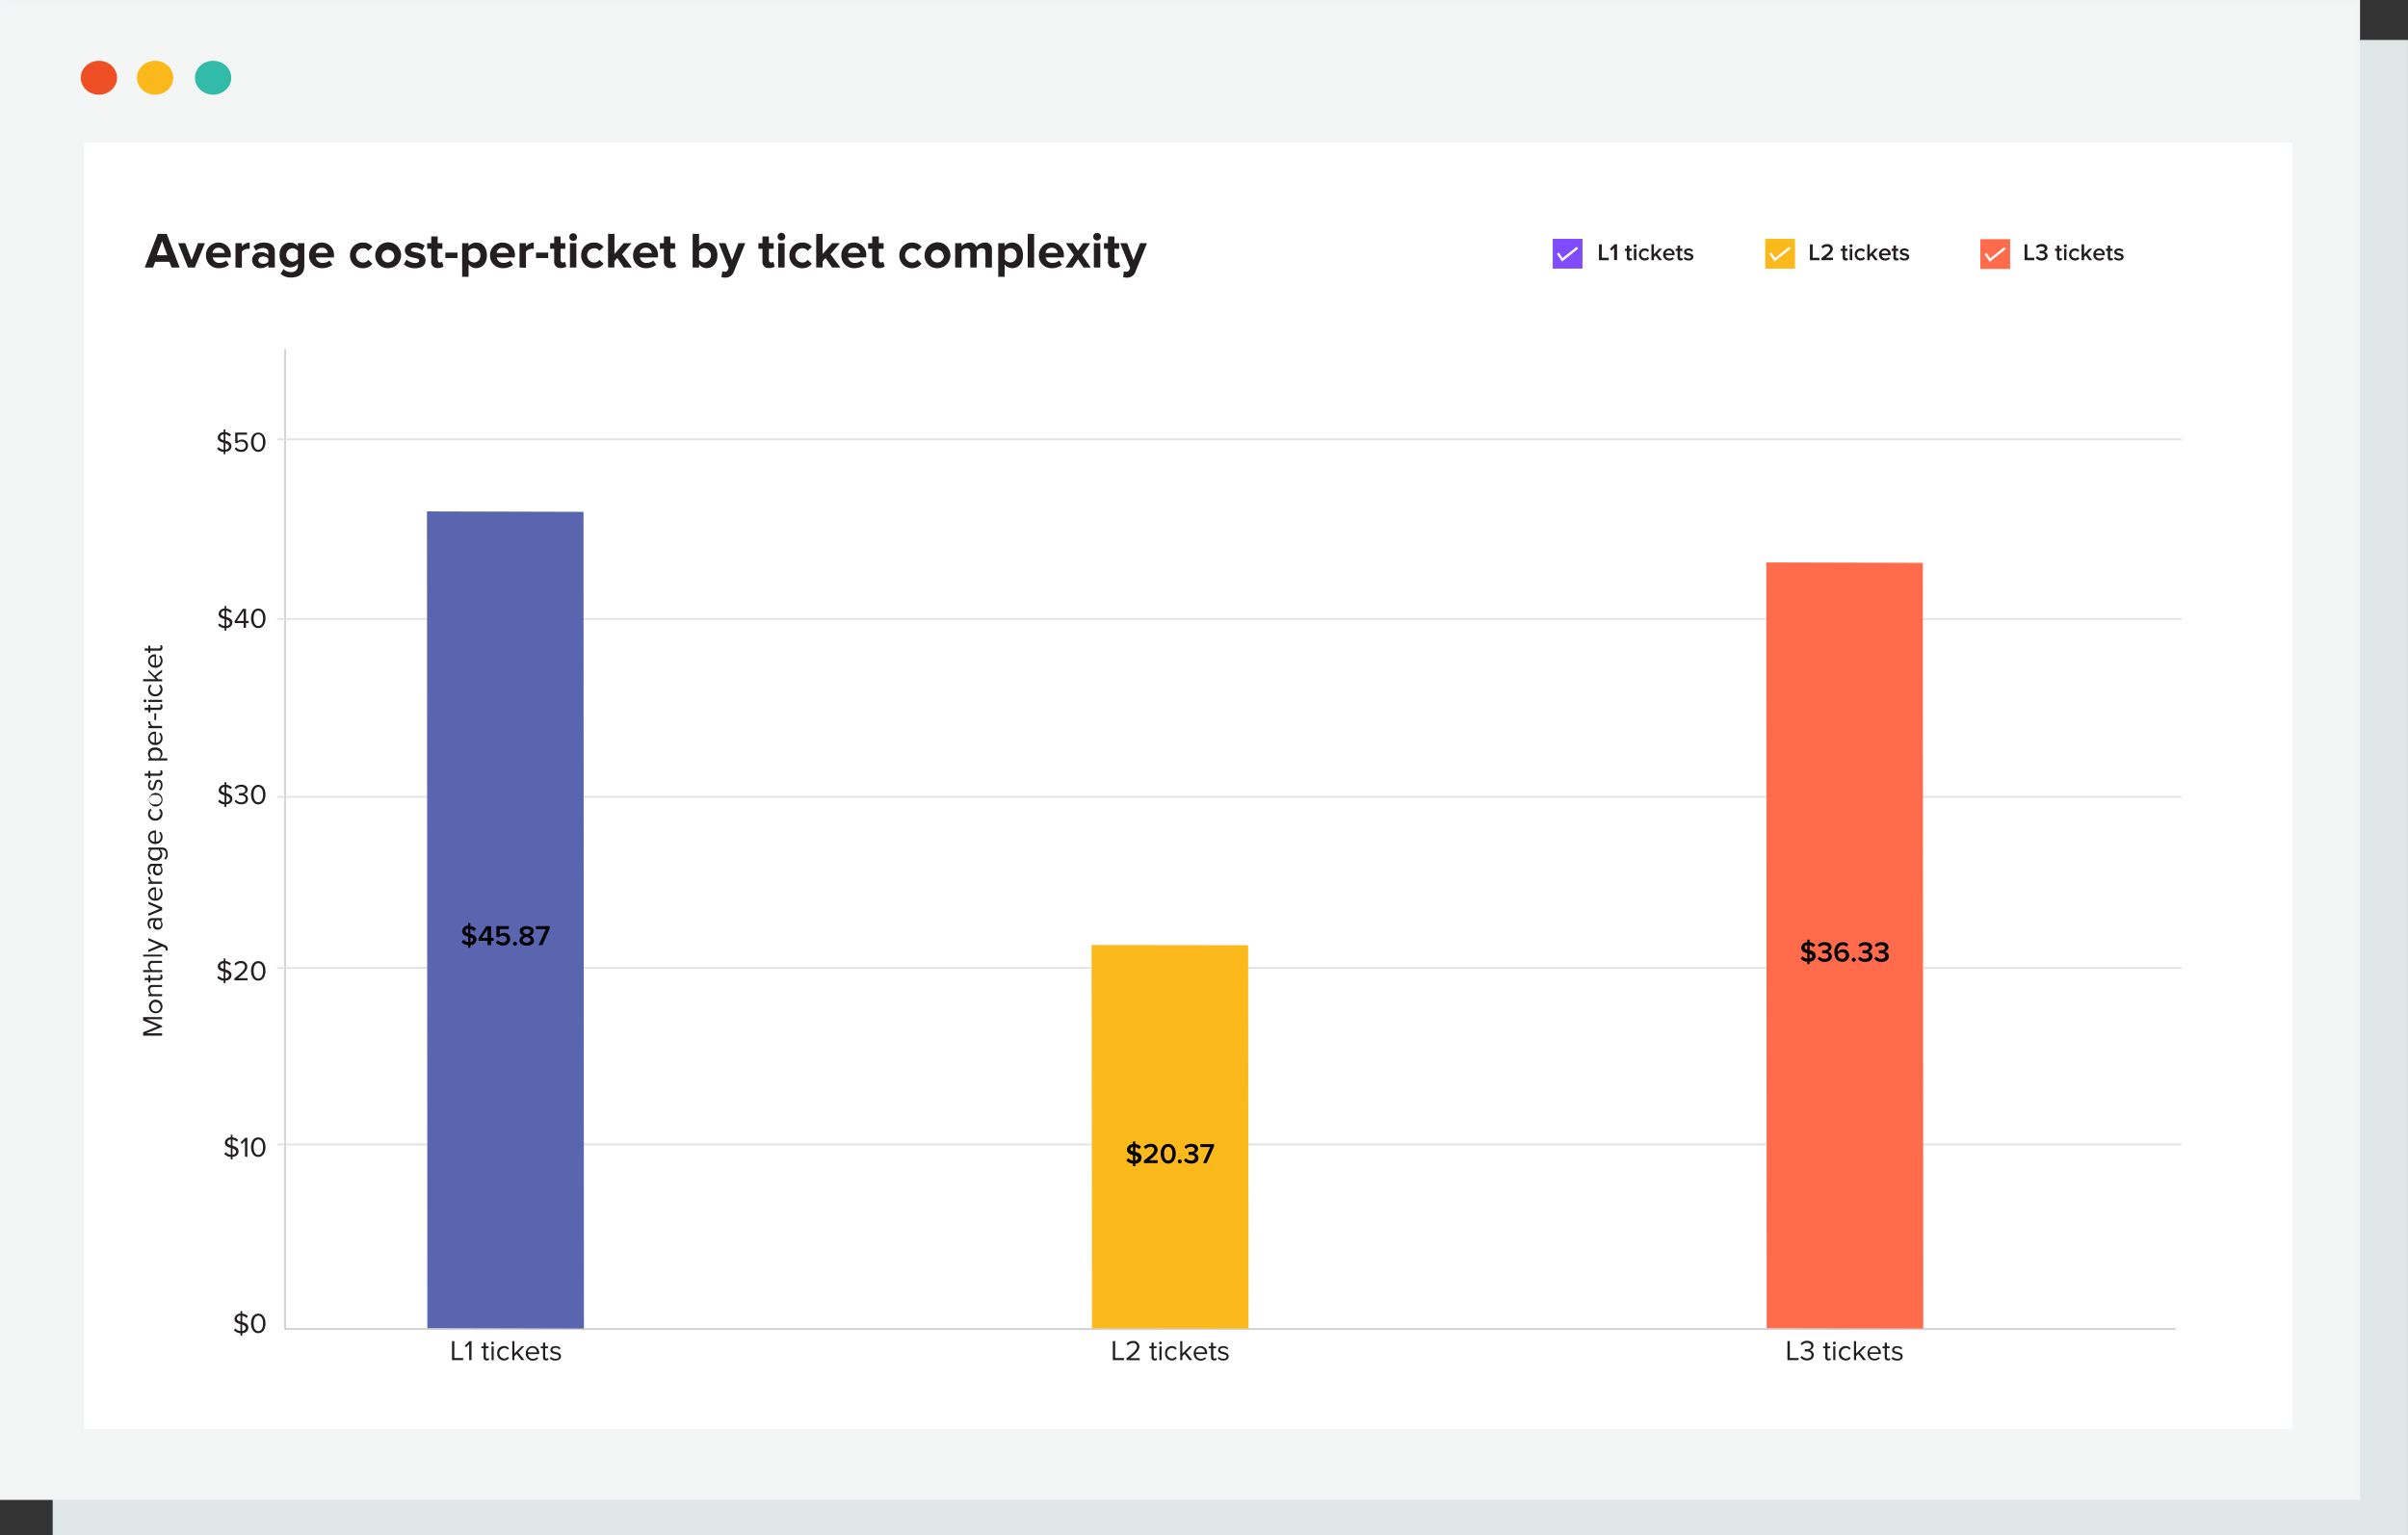 <svg xmlns="http://www.w3.org/2000/svg" viewBox="0 0 506.9 323.22"><rect x="0" y="0" width="506.9" height="323.22" fill="#333333" stroke="none"/><defs><style>.cls-1{fill:#231f20;}.cls-2{fill:#dfe8e7;}.cls-3{fill:#f4f6f6;stroke:#f3f4f5;}.cls-14,.cls-3,.cls-8,.cls-9{stroke-miterlimit:10;}.cls-4{fill:#ef4f24;}.cls-5{fill:#fab81b;}.cls-6{fill:#32bba9;}.cls-7{fill:#fff;}.cls-14,.cls-8,.cls-9{fill:none;}.cls-8{stroke:#b9b9ba;stroke-width:0.25px;}.cls-9{stroke:#e3e2e2;stroke-width:0.38px;}.cls-10{fill:#5965ae;}.cls-11{fill:#fcb91c;}.cls-12{fill:#ff6b4b;}.cls-13{fill:#814bff;}.cls-14{stroke:#fff;stroke-width:0.5px;}</style></defs><g id="Layer_2" data-name="Layer 2"><g id="chart-11"><path class="cls-1" d="M325,62.53l.41-.56a1.74,1.74,0,0,0,1.29.57c.59,0,.82-.29.82-.56,0-.86-2.38-.33-2.38-1.83,0-.68.59-1.2,1.49-1.2a2.13,2.13,0,0,1,1.52.57l-.4.54a1.66,1.66,0,0,0-1.19-.48c-.42,0-.69.21-.69.51,0,.77,2.38.3,2.38,1.82,0,.68-.48,1.27-1.58,1.27A2.25,2.25,0,0,1,325,62.53Z"/><path class="cls-1" d="M328.74,61.62a1.49,1.49,0,0,1,1.5-1.55,1.45,1.45,0,0,1,1.45,1.61v.16h-2.28a.89.89,0,0,0,.94.81,1.29,1.29,0,0,0,.85-.33l.29.42a1.72,1.72,0,0,1-1.2.44A1.48,1.48,0,0,1,328.74,61.62Zm1.49-1a.8.8,0,0,0-.82.78h1.66A.79.79,0,0,0,330.23,60.6Z"/><path class="cls-1" d="M332.34,63.11V59H333v4.1Z"/><path class="cls-1" d="M334,63.11V60.7h-.5v-.56h.5V60a.91.91,0,0,1,.93-1,1,1,0,0,1,.71.26l-.25.4a.49.49,0,0,0-.34-.13c-.26,0-.41.17-.41.5v.16h.6v.56h-.6v2.41Z"/><path class="cls-1" d="M337.05,62.71l.29-.46a1.5,1.5,0,0,0,1,.41c.39,0,.59-.16.59-.39,0-.58-1.79-.16-1.79-1.31,0-.48.42-.89,1.16-.89a1.69,1.69,0,0,1,1.15.41l-.27.45a1.23,1.23,0,0,0-.88-.35c-.33,0-.54.16-.54.37,0,.52,1.79.12,1.79,1.3,0,.53-.44.93-1.23.93A1.79,1.79,0,0,1,337.05,62.71Z"/><path class="cls-1" d="M340,61.62a1.49,1.49,0,0,1,1.5-1.55A1.46,1.46,0,0,1,343,61.68v.16h-2.29a.89.89,0,0,0,.94.81,1.28,1.28,0,0,0,.85-.33l.29.42a1.71,1.71,0,0,1-1.2.44A1.48,1.48,0,0,1,340,61.62Zm1.5-1a.8.8,0,0,0-.83.78h1.67A.8.8,0,0,0,341.52,60.6Z"/><path class="cls-1" d="M343.62,63.11v-3h.64v.43a1.29,1.29,0,0,1,1-.5v.64a.53.53,0,0,0-.19,0,1,1,0,0,0-.77.4v2Z"/><path class="cls-1" d="M346.53,63.11l-1.21-3H346l.87,2.22.86-2.22h.69l-1.21,3Z"/><path class="cls-1" d="M348.76,59.38a.4.4,0,1,1,.4.4A.4.4,0,0,1,348.76,59.38Zm.08,3.73v-3h.64v3Z"/><path class="cls-1" d="M350.14,61.62a1.49,1.49,0,0,1,1.53-1.55,1.3,1.3,0,0,1,1.13.53l-.42.38a.8.8,0,0,0-.68-.34,1,1,0,0,0,0,2,.8.8,0,0,0,.68-.36l.42.4a1.32,1.32,0,0,1-1.13.53A1.49,1.49,0,0,1,350.14,61.62Z"/><path class="cls-1" d="M353.2,61.62a1.49,1.49,0,0,1,1.5-1.55,1.45,1.45,0,0,1,1.45,1.61v.16h-2.28a.89.89,0,0,0,.94.81,1.29,1.29,0,0,0,.85-.33l.29.42a1.71,1.71,0,0,1-1.2.44A1.48,1.48,0,0,1,353.2,61.62Zm1.49-1a.8.8,0,0,0-.82.78h1.66A.79.79,0,0,0,354.69,60.6Z"/><path class="cls-1" d="M358.2,61.62a1.49,1.49,0,0,1,1.53-1.55,1.3,1.3,0,0,1,1.13.53l-.42.38a.79.79,0,0,0-.68-.34,1,1,0,0,0,0,2,.79.79,0,0,0,.68-.36l.42.4a1.32,1.32,0,0,1-1.13.53A1.49,1.49,0,0,1,358.2,61.62Z"/><path class="cls-1" d="M361.26,61.62a1.52,1.52,0,1,1,1.52,1.56A1.48,1.48,0,0,1,361.26,61.62Zm2.37,0a.86.86,0,1,0-1.7,0,.86.86,0,1,0,1.7,0Z"/><path class="cls-1" d="M368.6,63.11V61.17c0-.32-.14-.53-.49-.53a.9.9,0,0,0-.69.39v2.08h-.64V61.17c0-.32-.14-.53-.49-.53a.9.9,0,0,0-.68.39v2.08H365v-3h.65v.4a1.3,1.3,0,0,1,1-.47.78.78,0,0,1,.81.54,1.21,1.21,0,0,1,1-.54.78.78,0,0,1,.85.89v2.15Z"/><path class="cls-1" d="M370.73,62.69v1.54h-.65V60.14h.65v.41a1.16,1.16,0,0,1,.95-.48c.77,0,1.31.58,1.31,1.55s-.54,1.56-1.31,1.56A1.17,1.17,0,0,1,370.73,62.69Zm1.6-1.07a.87.87,0,0,0-.84-1,1,1,0,0,0-.76.39V62.2a1,1,0,0,0,.76.41A.88.88,0,0,0,372.33,61.62Z"/><path class="cls-1" d="M373.64,63.11V59h.64v4.1Z"/><path class="cls-1" d="M374.94,61.62a1.5,1.5,0,0,1,1.51-1.55,1.45,1.45,0,0,1,1.45,1.61v.16h-2.28a.89.89,0,0,0,.94.81,1.25,1.25,0,0,0,.84-.33l.3.42a1.73,1.73,0,0,1-1.21.44A1.49,1.49,0,0,1,374.94,61.62Zm1.5-1a.81.81,0,0,0-.83.78h1.67A.8.8,0,0,0,376.44,60.6Z"/><path class="cls-1" d="M378.68,62.41V60.7h-.49v-.56h.49v-.81h.64v.81h.6v.56h-.6v1.55c0,.2.1.36.28.36a.43.43,0,0,0,.29-.11L380,63a.91.91,0,0,1-.6.19A.68.68,0,0,1,378.68,62.41Z"/><path class="cls-1" d="M380.43,59.38a.4.4,0,0,1,.4-.4.4.4,0,0,1,0,.8A.4.4,0,0,1,380.43,59.38Zm.07,3.73v-3h.65v3Z"/><path class="cls-1" d="M381.8,61.62a1.52,1.52,0,1,1,1.52,1.56A1.48,1.48,0,0,1,381.8,61.62Zm2.38,0a.86.86,0,1,0-.86,1A.88.88,0,0,0,384.18,61.62Z"/><path class="cls-1" d="M387.51,63.11V61.25c0-.46-.24-.61-.6-.61a1,1,0,0,0-.76.39v2.08h-.64v-3h.64v.4a1.43,1.43,0,0,1,1.05-.47.85.85,0,0,1,1,1v2.09Z"/><path class="cls-1" d="M390.58,63.11v-3h.64v.43a1.29,1.29,0,0,1,1-.5v.64a.62.62,0,0,0-.2,0,1,1,0,0,0-.77.4v2Z"/><path class="cls-1" d="M394.52,63.11v-.33a1.24,1.24,0,0,1-1,.4,1,1,0,0,1-1-1,1,1,0,0,1,1-1,1.23,1.23,0,0,1,1,.38v-.44c0-.35-.28-.56-.69-.56A1.24,1.24,0,0,0,393,61l-.27-.44a1.77,1.77,0,0,1,1.25-.48c.66,0,1.24.27,1.24,1.07v2Zm0-.68V62a.84.84,0,0,0-.7-.31.54.54,0,1,0,0,1.07A.87.87,0,0,0,394.52,62.43Z"/><path class="cls-1" d="M396.14,62.41V60.7h-.49v-.56h.49v-.81h.65v.81h.6v.56h-.6v1.55c0,.2.09.36.28.36a.43.43,0,0,0,.28-.11l.15.49a.87.87,0,0,1-.6.19A.68.68,0,0,1,396.14,62.41Z"/><path class="cls-1" d="M397.79,61.62a1.49,1.49,0,0,1,1.5-1.55,1.45,1.45,0,0,1,1.45,1.61v.16h-2.28a.89.89,0,0,0,.94.81,1.29,1.29,0,0,0,.85-.33l.29.42a1.71,1.71,0,0,1-1.2.44A1.48,1.48,0,0,1,397.79,61.62Zm1.49-1a.8.8,0,0,0-.82.78h1.66A.79.79,0,0,0,399.28,60.6Z"/><rect class="cls-2" x="11.09" y="8.41" width="495.8" height="314.81"/><rect class="cls-3" x="0.5" y="0.5" width="495.8" height="314.81"/><ellipse class="cls-4" cx="20.82" cy="16.37" rx="3.82" ry="3.57"/><ellipse class="cls-5" cx="32.65" cy="16.37" rx="3.82" ry="3.57"/><ellipse class="cls-6" cx="44.86" cy="16.37" rx="3.82" ry="3.57"/><rect class="cls-7" x="17.75" y="30.05" width="464.85" height="270.9"/><path class="cls-7" d="M276.83,73.33l-1.74,1.74-1-1V73l1,1,1.74-1.74Z"/><polyline id="x-y-line" class="cls-8" points="60.02 73.52 60.02 279.82 458.01 279.82"/><line class="cls-9" x1="58.34" y1="203.82" x2="459.26" y2="203.82"/><line class="cls-9" x1="58.34" y1="240.96" x2="459.26" y2="240.96"/><line class="cls-9" x1="58.34" y1="92.5" x2="459.26" y2="92.5"/><line class="cls-9" x1="58.34" y1="130.32" x2="459.26" y2="130.32"/><line class="cls-9" x1="58.34" y1="167.79" x2="459.26" y2="167.79"/><path class="cls-1" d="M47.08,95.13a1.87,1.87,0,0,1-1.37-.63l.3-.38a1.61,1.61,0,0,0,1.07.56V93.23c-.61-.17-1.24-.37-1.24-1.11A1.19,1.19,0,0,1,47.08,91v-.55h.36V91a1.9,1.9,0,0,1,1.19.55l-.3.37a1.48,1.48,0,0,0-.89-.46v1.3c.62.18,1.28.4,1.28,1.19,0,.53-.35,1.1-1.28,1.16v.53h-.36Zm0-2.44V91.47c-.43,0-.73.28-.73.62S46.67,92.57,47.08,92.69Zm.36.64v1.36c.57-.06.76-.4.76-.69S47.86,93.45,47.44,93.33Z"/><path class="cls-1" d="M49.4,94.5l.3-.34a1.34,1.34,0,0,0,1.11.54.87.87,0,0,0,.92-.86.84.84,0,0,0-.92-.86,1.26,1.26,0,0,0-.92.37l-.37-.12V91.08H52v.44H50v1.39a1.37,1.37,0,0,1,.93-.36,1.22,1.22,0,0,1,1.28,1.27,1.31,1.31,0,0,1-1.42,1.32A1.66,1.66,0,0,1,49.4,94.5Z"/><path class="cls-1" d="M52.84,93.07c0-1,.43-2,1.53-2s1.52,1.08,1.52,2-.44,2.07-1.52,2.07S52.84,94,52.84,93.07Zm2.54,0c0-.79-.25-1.61-1-1.61s-1,.82-1,1.61.26,1.63,1,1.63S55.38,93.87,55.38,93.07Z"/><path class="cls-1" d="M47.27,132.25a2,2,0,0,1-1.37-.63l.3-.38a1.64,1.64,0,0,0,1.07.56v-1.45c-.61-.17-1.24-.37-1.24-1.11a1.19,1.19,0,0,1,1.24-1.11v-.54h.36v.55a1.8,1.8,0,0,1,1.19.55l-.3.36a1.48,1.48,0,0,0-.89-.46v1.31c.62.17,1.28.4,1.28,1.18,0,.54-.35,1.1-1.28,1.17v.53h-.36Zm0-2.45v-1.22c-.43,0-.73.28-.73.63S46.86,129.68,47.27,129.8Zm.36.64v1.37c.57-.06.76-.4.76-.69S48.05,130.57,47.63,130.44Z"/><path class="cls-1" d="M51.28,132.18v-1H49.39v-.41l1.71-2.57h.68v2.55h.56v.43h-.56v1Zm0-3.53-1.4,2.09h1.4Z"/><path class="cls-1" d="M52.84,130.19c0-1,.43-2.06,1.53-2.06s1.52,1.09,1.52,2.06-.44,2.06-1.52,2.06S52.84,131.16,52.84,130.19Zm2.54,0c0-.79-.25-1.61-1-1.61s-1,.82-1,1.61.26,1.62,1,1.62S55.38,131,55.38,130.19Z"/><path class="cls-1" d="M47.27,169.36a1.91,1.91,0,0,1-1.36-.63l.3-.38a1.61,1.61,0,0,0,1.06.56v-1.45c-.61-.17-1.23-.37-1.23-1.11a1.18,1.18,0,0,1,1.23-1.1v-.55h.37v.55a1.8,1.8,0,0,1,1.18.55l-.3.37a1.49,1.49,0,0,0-.88-.46V167c.61.18,1.27.4,1.27,1.19,0,.53-.34,1.1-1.27,1.16v.54h-.37Zm0-2.44V165.7c-.42,0-.72.28-.72.62S46.87,166.8,47.27,166.92Zm.37.64v1.36c.57-.06.76-.4.76-.69S48.06,167.68,47.64,167.56Z"/><path class="cls-1" d="M49.38,168.71l.29-.31a1.39,1.39,0,0,0,1.11.53c.58,0,.93-.3.93-.75s-.4-.71-1-.71h-.41V167h.41c.5,0,.93-.2.93-.66s-.41-.68-.89-.68a1.39,1.39,0,0,0-1.06.48l-.27-.31a1.73,1.73,0,0,1,1.37-.61c.76,0,1.35.39,1.35,1.06a1,1,0,0,1-.86.92,1,1,0,0,1,.92,1c0,.66-.54,1.15-1.42,1.15A1.67,1.67,0,0,1,49.38,168.71Z"/><path class="cls-1" d="M52.84,167.3c0-1,.43-2.05,1.53-2.05s1.52,1.08,1.52,2.05-.44,2.07-1.52,2.07S52.84,168.27,52.84,167.3Zm2.54,0c0-.79-.25-1.61-1-1.61s-1,.82-1,1.61.26,1.63,1,1.63S55.38,168.1,55.38,167.3Z"/><path class="cls-1" d="M47.09,206.48a2,2,0,0,1-1.37-.63l.3-.38a1.64,1.64,0,0,0,1.07.56v-1.45c-.61-.17-1.24-.38-1.24-1.11a1.19,1.19,0,0,1,1.24-1.11v-.54h.36v.55a1.8,1.8,0,0,1,1.19.55l-.3.36a1.48,1.48,0,0,0-.89-.46v1.31c.62.17,1.28.4,1.28,1.18,0,.54-.35,1.1-1.28,1.17V207h-.36Zm0-2.45v-1.22c-.43,0-.73.28-.73.63S46.68,203.91,47.09,204Zm.36.64V206c.57-.05.76-.4.76-.68S47.87,204.8,47.45,204.67Z"/><path class="cls-1" d="M49.34,206.41V206c1.43-1.12,2.22-1.79,2.22-2.48a.75.75,0,0,0-.84-.72,1.32,1.32,0,0,0-1.08.5l-.31-.32a1.72,1.72,0,0,1,1.39-.63,1.21,1.21,0,0,1,1.34,1.17c0,.82-.83,1.56-1.94,2.44h2v.44Z"/><path class="cls-1" d="M52.84,204.42c0-1,.43-2.06,1.53-2.06s1.52,1.09,1.52,2.06-.44,2.06-1.52,2.06S52.84,205.39,52.84,204.42Zm2.54,0c0-.8-.25-1.61-1-1.61s-1,.81-1,1.61.26,1.62,1,1.62S55.38,205.22,55.38,204.42Z"/><path class="cls-1" d="M48.58,243.59a1.91,1.91,0,0,1-1.37-.63l.3-.38a1.64,1.64,0,0,0,1.07.56v-1.45c-.61-.17-1.24-.37-1.24-1.11a1.19,1.19,0,0,1,1.24-1.1v-.55h.36v.55a1.85,1.85,0,0,1,1.19.55l-.3.37a1.43,1.43,0,0,0-.89-.46v1.3c.62.17,1.28.4,1.28,1.19,0,.53-.35,1.1-1.28,1.16v.53h-.36Zm0-2.44v-1.22a.67.67,0,0,0-.72.62C47.86,240.88,48.17,241,48.58,241.15Zm.36.64v1.36c.57-.06.76-.4.76-.69S49.36,241.91,48.94,241.79Z"/><path class="cls-1" d="M51.57,243.53v-3.34l-.64.68-.3-.3,1-1h.44v4Z"/><path class="cls-1" d="M52.84,241.53c0-1,.43-2.05,1.53-2.05s1.52,1.08,1.52,2.05-.44,2.07-1.52,2.07S52.84,242.5,52.84,241.53Zm2.54,0c0-.79-.25-1.61-1-1.61s-1,.82-1,1.61.26,1.63,1,1.63S55.38,242.33,55.38,241.53Z"/><path class="cls-1" d="M50.61,280.71a2,2,0,0,1-1.37-.63l.3-.38a1.68,1.68,0,0,0,1.07.56v-1.45c-.61-.17-1.24-.38-1.24-1.11a1.19,1.19,0,0,1,1.24-1.11v-.54H51v.55a1.8,1.8,0,0,1,1.19.55l-.3.36a1.48,1.48,0,0,0-.89-.46v1.31c.62.17,1.28.4,1.28,1.18,0,.54-.35,1.1-1.28,1.17v.53h-.36Zm0-2.45V277c-.43,0-.73.28-.73.63S50.2,278.14,50.61,278.26Zm.36.64v1.36c.57-.06.76-.4.76-.68S51.39,279,51,278.9Z"/><path class="cls-1" d="M52.84,278.65c0-1,.43-2.06,1.53-2.06s1.52,1.08,1.52,2.06-.44,2.06-1.52,2.06S52.84,279.62,52.84,278.65Zm2.54,0c0-.8-.25-1.62-1-1.62s-1,.82-1,1.62.26,1.62,1,1.62S55.38,279.45,55.38,278.65Z"/><path class="cls-1" d="M36.11,56.33l-.45-1.2h-3l-.44,1.2H30.46l2.74-7.09h1.89l2.73,7.09Zm-2-5.58-1.1,3h2.21Z"/><path class="cls-1" d="M39.57,56.33,37.5,51.2H39l1.34,3.57,1.35-3.57h1.45L41,56.33Z"/><path class="cls-1" d="M43.36,53.76A2.62,2.62,0,0,1,46,51.07a2.57,2.57,0,0,1,2.58,2.82v.31H44.78a1.37,1.37,0,0,0,1.48,1.15,2.15,2.15,0,0,0,1.36-.5l.6.9a3.24,3.24,0,0,1-2.11.71A2.6,2.6,0,0,1,43.36,53.76ZM46,52.17a1.18,1.18,0,0,0-1.25,1.1H47.3A1.19,1.19,0,0,0,46,52.17Z"/><path class="cls-1" d="M49.57,56.33V51.2h1.35v.69a2.26,2.26,0,0,1,1.64-.82v1.32a1.22,1.22,0,0,0-.37,0,1.74,1.74,0,0,0-1.27.59v3.39Z"/><path class="cls-1" d="M56.48,56.33v-.54a2.1,2.1,0,0,1-1.62.67,1.7,1.7,0,0,1-1.78-1.7,1.63,1.63,0,0,1,1.78-1.66,2,2,0,0,1,1.62.63v-.65c0-.52-.44-.86-1.12-.86a2.19,2.19,0,0,0-1.48.6l-.53-.94a3.28,3.28,0,0,1,2.24-.81c1.18,0,2.26.46,2.26,1.94v3.32Zm0-1.23v-.64A1.33,1.33,0,0,0,55.4,54c-.53,0-1,.29-1,.78s.44.76,1,.76A1.32,1.32,0,0,0,56.48,55.1Z"/><path class="cls-1" d="M59.07,57.65l.61-1a2.05,2.05,0,0,0,1.6.63A1.27,1.27,0,0,0,62.71,56v-.5a2,2,0,0,1-1.6.8c-1.28,0-2.26-.89-2.26-2.61s1-2.61,2.26-2.61a2,2,0,0,1,1.6.78V51.2h1.35V56c0,1.95-1.51,2.43-2.78,2.43A3.15,3.15,0,0,1,59.07,57.65Zm3.64-3.14V52.84a1.54,1.54,0,0,0-1.16-.57,1.42,1.42,0,0,0,0,2.83A1.56,1.56,0,0,0,62.71,54.51Z"/><path class="cls-1" d="M65.07,53.76a2.62,2.62,0,0,1,2.66-2.69,2.57,2.57,0,0,1,2.57,2.82v.31H66.48A1.38,1.38,0,0,0,68,55.35a2.13,2.13,0,0,0,1.36-.5l.61.9a3.25,3.25,0,0,1-2.12.71A2.6,2.6,0,0,1,65.07,53.76Zm2.66-1.59a1.19,1.19,0,0,0-1.26,1.1H69A1.17,1.17,0,0,0,67.73,52.17Z"/><path class="cls-1" d="M73.68,53.76a2.61,2.61,0,0,1,2.72-2.69,2.37,2.37,0,0,1,2,.92l-.88.83a1.24,1.24,0,0,0-1.08-.55,1.5,1.5,0,0,0,0,3,1.28,1.28,0,0,0,1.08-.57l.88.83a2.38,2.38,0,0,1-2,.94A2.62,2.62,0,0,1,73.68,53.76Z"/><path class="cls-1" d="M79,53.76a2.72,2.72,0,1,1,2.71,2.7A2.6,2.6,0,0,1,79,53.76Zm4,0a1.33,1.33,0,1,0-1.32,1.5A1.35,1.35,0,0,0,83,53.76Z"/><path class="cls-1" d="M85,55.66l.59-1a2.92,2.92,0,0,0,1.77.72c.59,0,.87-.23.87-.55,0-.84-3-.15-3-2.17,0-.86.75-1.61,2.11-1.61a3.23,3.23,0,0,1,2.06.7l-.54,1a2.21,2.21,0,0,0-1.52-.6c-.49,0-.81.21-.81.5,0,.76,3.05.12,3.05,2.19,0,1-.8,1.64-2.23,1.64A3.49,3.49,0,0,1,85,55.66Z"/><path class="cls-1" d="M90.78,55V52.38h-.85V51.2h.85V49.79h1.35V51.2h1v1.18h-1v2.3c0,.33.17.58.47.58a.73.73,0,0,0,.47-.16l.28,1a1.65,1.65,0,0,1-1.12.33A1.28,1.28,0,0,1,90.78,55Z"/><path class="cls-1" d="M93.75,54.33V53.18H96.3v1.15Z"/><path class="cls-1" d="M98.64,55.67v2.62H97.29V51.2h1.35v.64a2,2,0,0,1,1.58-.77c1.32,0,2.28,1,2.28,2.69s-1,2.7-2.28,2.7A2,2,0,0,1,98.64,55.67Zm2.47-1.91a1.35,1.35,0,0,0-1.31-1.49,1.48,1.48,0,0,0-1.16.58v1.81a1.52,1.52,0,0,0,1.16.6A1.35,1.35,0,0,0,101.11,53.76Z"/><path class="cls-1" d="M103.16,53.76a2.61,2.61,0,0,1,2.65-2.69,2.57,2.57,0,0,1,2.58,2.82v.31h-3.82a1.38,1.38,0,0,0,1.48,1.15,2.15,2.15,0,0,0,1.36-.5l.61.9a3.25,3.25,0,0,1-2.12.71A2.6,2.6,0,0,1,103.16,53.76Zm2.65-1.59a1.19,1.19,0,0,0-1.25,1.1h2.53A1.18,1.18,0,0,0,105.81,52.17Z"/><path class="cls-1" d="M109.37,56.33V51.2h1.35v.69a2.24,2.24,0,0,1,1.64-.82v1.32a1.34,1.34,0,0,0-.38,0,1.72,1.72,0,0,0-1.26.59v3.39Z"/><path class="cls-1" d="M112.84,54.33V53.18h2.56v1.15Z"/><path class="cls-1" d="M116.66,55V52.38h-.85V51.2h.85V49.79H118V51.2h1v1.18h-1v2.3c0,.33.17.58.47.58a.73.73,0,0,0,.47-.16l.29,1a1.7,1.7,0,0,1-1.13.33A1.28,1.28,0,0,1,116.66,55Z"/><path class="cls-1" d="M119.85,49.83a.81.81,0,0,1,1.61,0,.81.81,0,1,1-1.61,0Zm.13,6.5V51.2h1.35v5.13Z"/><path class="cls-1" d="M122.34,53.76a2.61,2.61,0,0,1,2.72-2.69,2.37,2.37,0,0,1,2,.92l-.88.83a1.24,1.24,0,0,0-1.08-.55,1.5,1.5,0,0,0,0,3,1.28,1.28,0,0,0,1.08-.57l.88.83a2.38,2.38,0,0,1-2,.94A2.62,2.62,0,0,1,122.34,53.76Z"/><path class="cls-1" d="M131.31,56.33l-1.37-2-.61.66v1.32H128V49.24h1.35v4.24l1.94-2.28h1.66l-2,2.32,2.1,2.81Z"/><path class="cls-1" d="M133.27,53.76a2.62,2.62,0,0,1,2.66-2.69,2.57,2.57,0,0,1,2.58,2.82v.31h-3.82a1.37,1.37,0,0,0,1.48,1.15,2.15,2.15,0,0,0,1.36-.5l.6.9a3.24,3.24,0,0,1-2.11.71A2.6,2.6,0,0,1,133.27,53.76Zm2.66-1.59a1.18,1.18,0,0,0-1.25,1.1h2.53A1.19,1.19,0,0,0,135.93,52.17Z"/><path class="cls-1" d="M139.76,55V52.38h-.85V51.2h.85V49.79h1.35V51.2h1v1.18h-1v2.3c0,.33.17.58.47.58a.73.73,0,0,0,.47-.16l.28,1a1.65,1.65,0,0,1-1.12.33A1.28,1.28,0,0,1,139.76,55Z"/><path class="cls-1" d="M145.81,56.33V49.24h1.35v2.61a1.94,1.94,0,0,1,1.58-.78c1.31,0,2.28,1,2.28,2.69s-1,2.7-2.28,2.7a2,2,0,0,1-1.58-.79v.66Zm2.52-1.07a1.51,1.51,0,0,0,0-3,1.5,1.5,0,0,0-1.17.59v1.82A1.52,1.52,0,0,0,148.33,55.26Z"/><path class="cls-1" d="M152.06,57.13a1.26,1.26,0,0,0,.43.08.67.67,0,0,0,.71-.37l.19-.44-2.08-5.2h1.44l1.34,3.57,1.35-3.57h1.45l-2.41,6a1.88,1.88,0,0,1-1.95,1.25,3.08,3.08,0,0,1-.66-.09Z"/><path class="cls-1" d="M160.5,55V52.38h-.85V51.2h.85V49.79h1.36V51.2h1v1.18h-1v2.3c0,.33.17.58.46.58a.71.71,0,0,0,.47-.16l.29,1a1.66,1.66,0,0,1-1.13.33A1.28,1.28,0,0,1,160.5,55Z"/><path class="cls-1" d="M163.69,49.83a.81.81,0,1,1,.8.81A.81.81,0,0,1,163.69,49.83Zm.13,6.5V51.2h1.35v5.13Z"/><path class="cls-1" d="M166.18,53.76a2.61,2.61,0,0,1,2.72-2.69,2.39,2.39,0,0,1,2,.92l-.89.83a1.23,1.23,0,0,0-1.08-.55,1.5,1.5,0,0,0,0,3,1.27,1.27,0,0,0,1.08-.57l.89.83a2.4,2.4,0,0,1-2,.94A2.62,2.62,0,0,1,166.18,53.76Z"/><path class="cls-1" d="M175.15,56.33l-1.36-2-.62.66v1.32h-1.35V49.24h1.35v4.24l2-2.28h1.65l-2,2.32,2.1,2.81Z"/><path class="cls-1" d="M177.11,53.76a2.62,2.62,0,0,1,2.66-2.69,2.57,2.57,0,0,1,2.58,2.82v.31h-3.82A1.38,1.38,0,0,0,180,55.35a2.15,2.15,0,0,0,1.36-.5l.61.9a3.27,3.27,0,0,1-2.12.71A2.6,2.6,0,0,1,177.11,53.76Zm2.66-1.59a1.18,1.18,0,0,0-1.25,1.1h2.53A1.18,1.18,0,0,0,179.77,52.17Z"/><path class="cls-1" d="M183.6,55V52.38h-.85V51.2h.85V49.79H185V51.2h1v1.18h-1v2.3c0,.33.17.58.47.58a.73.73,0,0,0,.47-.16l.29,1a1.7,1.7,0,0,1-1.13.33A1.28,1.28,0,0,1,183.6,55Z"/><path class="cls-1" d="M189.32,53.76A2.61,2.61,0,0,1,192,51.07a2.4,2.4,0,0,1,2,.92l-.89.83a1.23,1.23,0,0,0-1.08-.55,1.5,1.5,0,0,0,0,3,1.27,1.27,0,0,0,1.08-.57l.89.83a2.41,2.41,0,0,1-2,.94A2.62,2.62,0,0,1,189.32,53.76Z"/><path class="cls-1" d="M194.63,53.76a2.72,2.72,0,1,1,2.71,2.7A2.6,2.6,0,0,1,194.63,53.76Zm4,0a1.33,1.33,0,1,0-1.32,1.5A1.35,1.35,0,0,0,198.66,53.76Z"/><path class="cls-1" d="M207.44,56.33V53.09c0-.48-.21-.82-.76-.82a1.39,1.39,0,0,0-1.07.59v3.47h-1.36V53.09c0-.48-.21-.82-.76-.82a1.42,1.42,0,0,0-1.07.59v3.47h-1.35V51.2h1.35v.65a2.36,2.36,0,0,1,1.68-.78,1.36,1.36,0,0,1,1.43.92,2.19,2.19,0,0,1,1.76-.92,1.37,1.37,0,0,1,1.51,1.55v3.71Z"/><path class="cls-1" d="M211.49,55.67v2.62h-1.35V51.2h1.35v.64a2,2,0,0,1,1.59-.77c1.32,0,2.27,1,2.27,2.69s-.95,2.7-2.27,2.7A2,2,0,0,1,211.49,55.67ZM214,53.76a1.34,1.34,0,0,0-1.31-1.49,1.51,1.51,0,0,0-1.16.58v1.81a1.55,1.55,0,0,0,1.16.6A1.34,1.34,0,0,0,214,53.76Z"/><path class="cls-1" d="M216.34,56.33V49.24h1.35v7.09Z"/><path class="cls-1" d="M218.7,53.76a2.62,2.62,0,0,1,2.66-2.69,2.57,2.57,0,0,1,2.58,2.82v.31h-3.82a1.37,1.37,0,0,0,1.48,1.15,2.15,2.15,0,0,0,1.36-.5l.6.9a3.24,3.24,0,0,1-2.11.71A2.6,2.6,0,0,1,218.7,53.76Zm2.66-1.59a1.18,1.18,0,0,0-1.25,1.1h2.53A1.19,1.19,0,0,0,221.36,52.17Z"/><path class="cls-1" d="M228.09,56.33l-1.17-1.73-1.18,1.73h-1.5l1.83-2.64-1.72-2.49h1.51l1.06,1.57L228,51.2h1.51l-1.72,2.49,1.83,2.64Z"/><path class="cls-1" d="M230.14,49.83a.81.81,0,1,1,.8.81A.81.81,0,0,1,230.14,49.83Zm.13,6.5V51.2h1.35v5.13Z"/><path class="cls-1" d="M233.24,55V52.38h-.85V51.2h.85V49.79h1.35V51.2h1v1.18h-1v2.3c0,.33.17.58.47.58a.73.73,0,0,0,.47-.16l.28,1a1.65,1.65,0,0,1-1.12.33A1.28,1.28,0,0,1,233.24,55Z"/><path class="cls-1" d="M236.58,57.13a1.2,1.2,0,0,0,.42.08.69.69,0,0,0,.72-.37l.19-.44-2.09-5.2h1.45l1.34,3.57L240,51.2h1.45l-2.42,6a1.86,1.86,0,0,1-1.94,1.25,3.08,3.08,0,0,1-.66-.09Z"/><polygon class="cls-10" points="122.92 279.73 89.96 279.64 89.88 107.68 122.83 107.77 122.92 279.73"/><polygon class="cls-11" points="262.82 279.73 229.87 279.69 229.78 198.98 262.74 199.02 262.82 279.73"/><polygon class="cls-12" points="404.86 279.73 371.9 279.65 371.82 118.42 404.77 118.51 404.86 279.73"/><path class="cls-1" d="M95.15,286.38v-4h.49v3.55H97.5v.44Z"/><path class="cls-1" d="M98.76,286.38V283l-.64.68-.3-.3,1-1h.44v4Z"/><path class="cls-1" d="M101.81,285.77v-1.89h-.48v-.39h.48v-.79h.46v.79h.58v.39h-.58v1.8c0,.21.09.37.28.37a.41.41,0,0,0,.31-.13l.13.34a.7.7,0,0,1-.53.19A.6.6,0,0,1,101.81,285.77Z"/><path class="cls-1" d="M103.4,282.78a.31.31,0,0,1,.31-.31.31.31,0,0,1,0,.61A.31.31,0,0,1,103.4,282.78Zm.08,3.6v-2.89h.45v2.89Z"/><path class="cls-1" d="M104.66,284.93a1.42,1.42,0,0,1,1.44-1.51,1.22,1.22,0,0,1,1.06.5l-.3.27a.85.85,0,0,0-.73-.37,1.12,1.12,0,0,0,0,2.23.85.85,0,0,0,.73-.38l.3.28a1.25,1.25,0,0,1-1.06.5A1.43,1.43,0,0,1,104.66,284.93Z"/><path class="cls-1" d="M109.77,286.38l-1-1.3-.48.47v.83h-.45v-4h.45V285l1.52-1.54h.56l-1.28,1.31,1.29,1.58Z"/><path class="cls-1" d="M110.69,284.93a1.44,1.44,0,0,1,1.42-1.51A1.4,1.4,0,0,1,113.5,285v.11h-2.33a1,1,0,0,0,1,1,1.25,1.25,0,0,0,.9-.37l.21.29a1.57,1.57,0,0,1-1.14.45A1.44,1.44,0,0,1,110.69,284.93Zm1.42-1.14a1,1,0,0,0-1,.95h1.9A.94.94,0,0,0,112.11,283.79Z"/><path class="cls-1" d="M114.31,285.77v-1.89h-.47v-.39h.47v-.79h.46v.79h.59v.39h-.59v1.8c0,.21.1.37.29.37a.4.4,0,0,0,.3-.13l.13.34a.7.7,0,0,1-.53.19A.6.6,0,0,1,114.31,285.77Z"/><path class="cls-1" d="M115.74,286l.23-.32a1.3,1.3,0,0,0,1,.41c.44,0,.69-.2.69-.49,0-.7-1.79-.27-1.79-1.34,0-.46.38-.83,1.07-.83a1.41,1.41,0,0,1,1.07.42l-.21.31a1.1,1.1,0,0,0-.86-.37c-.4,0-.64.2-.64.46,0,.62,1.79.21,1.79,1.34,0,.48-.39.87-1.13.87A1.54,1.54,0,0,1,115.74,286Z"/><path class="cls-1" d="M34.13,214.6H30.78L34.13,216v.21l-3.35,1.35h3.35v.5h-4v-.71l3.08-1.25-3.08-1.23v-.72h4Z"/><path class="cls-1" d="M32.69,213.35a1.43,1.43,0,1,1,1.52-1.43A1.42,1.42,0,0,1,32.69,213.35Zm0-2.38a1,1,0,1,0,1.11.95A1,1,0,0,0,32.69,211Z"/><path class="cls-1" d="M34.13,207.81H32.24c-.51,0-.67.26-.67.65a1.12,1.12,0,0,0,.45.85h2.11v.45H31.24v-.45h.42a1.41,1.41,0,0,1-.49-1,.83.83,0,0,1,.94-.92h2Z"/><path class="cls-1" d="M33.53,206.37H31.64v.48h-.4v-.48h-.79v-.46h.79v-.58h.4v.58h1.79c.22,0,.37-.09.37-.28a.44.44,0,0,0-.12-.31l.34-.13a.72.72,0,0,1,.19.53A.6.6,0,0,1,33.53,206.37Z"/><path class="cls-1" d="M34.13,202.74h-1.9c-.51,0-.66.26-.66.65a1.11,1.11,0,0,0,.45.85h2.11v.45h-4v-.45h1.52a1.39,1.39,0,0,1-.49-1,.82.82,0,0,1,.92-.93h2Z"/><path class="cls-1" d="M34.13,201.4h-4V201h4Z"/><path class="cls-1" d="M34.86,200.14a.73.73,0,0,0,0-.25.41.41,0,0,0-.3-.43l-.44-.19-2.92,1.21V200l2.37-1-2.37-1v-.49L34.72,199a.87.87,0,0,1,.59.85,1,1,0,0,1-.05.32Z"/><path class="cls-1" d="M34.13,193.76H33.8a1.22,1.22,0,0,1,.41,1,1,1,0,0,1-1,1,.93.93,0,0,1-1-1,1.2,1.2,0,0,1,.39-1h-.52c-.39,0-.61.31-.61.73a1.11,1.11,0,0,0,.4.88l-.31.21a1.52,1.52,0,0,1-.48-1.15c0-.62.28-1.12,1-1.12h2Zm-.61,0H33a1,1,0,0,0-.35.79.64.64,0,1,0,1.26,0A1,1,0,0,0,33.52,193.76Z"/><path class="cls-1" d="M34.13,191.63l-2.89,1.21v-.49l2.37-1-2.37-1v-.49l2.89,1.2Z"/><path class="cls-1" d="M32.69,189.64a1.45,1.45,0,0,1-1.52-1.42,1.4,1.4,0,0,1,1.55-1.39h.12v2.33a1,1,0,0,0,1-1,1.25,1.25,0,0,0-.37-.9l.3-.22a1.65,1.65,0,0,1,.45,1.15A1.44,1.44,0,0,1,32.69,189.64Zm-1.15-1.42a1,1,0,0,0,1,.95v-1.9A1,1,0,0,0,31.54,188.22Z"/><path class="cls-1" d="M34.13,186.1H31.24v-.44h.46a1.28,1.28,0,0,1-.52-1h.46a1,1,0,0,0,0,.18,1.05,1.05,0,0,0,.46.79h2Z"/><path class="cls-1" d="M34.13,182.32H33.8a1.24,1.24,0,0,1,.41,1,1,1,0,0,1-1,1,.93.93,0,0,1-1-1,1.22,1.22,0,0,1,.39-1h-.52c-.39,0-.61.31-.61.73a1.14,1.14,0,0,0,.4.89l-.31.21a1.52,1.52,0,0,1-.48-1.16c0-.61.28-1.12,1-1.12h2Zm-.61,0H33a1,1,0,0,0-.35.79.64.64,0,1,0,1.26,0A1,1,0,0,0,33.52,182.32Z"/><path class="cls-1" d="M34.87,181l-.32-.23a1.13,1.13,0,0,0,.39-.94.83.83,0,0,0-.85-.93h-.44a1.19,1.19,0,0,1,.52,1,1.32,1.32,0,0,1-1.5,1.29,1.33,1.33,0,0,1-1.5-1.29,1.19,1.19,0,0,1,.51-1h-.44v-.45h2.85c.92,0,1.22.67,1.22,1.38A1.5,1.5,0,0,1,34.87,181Zm-1.57-2.1H32a1.09,1.09,0,0,0-.46.86c0,.58.46.93,1.1.93s1.1-.35,1.1-.93A1.07,1.07,0,0,0,33.3,178.88Z"/><path class="cls-1" d="M32.69,177.7a1.45,1.45,0,0,1-1.52-1.43,1.41,1.41,0,0,1,1.55-1.39h.12v2.34a1,1,0,0,0,1-1,1.28,1.28,0,0,0-.37-.9l.3-.21a1.62,1.62,0,0,1,.45,1.15A1.44,1.44,0,0,1,32.69,177.7Zm-1.15-1.42a1,1,0,0,0,1,.94v-1.89A.93.93,0,0,0,31.54,176.28Z"/><path class="cls-1" d="M32.69,172.78a1.43,1.43,0,0,1-1.52-1.45,1.22,1.22,0,0,1,.51-1.05l.26.29a.87.87,0,0,0-.37.74,1.12,1.12,0,0,0,2.23,0,.87.87,0,0,0-.37-.74l.27-.29a1.22,1.22,0,0,1,.51,1.05A1.44,1.44,0,0,1,32.69,172.78Z"/><path class="cls-1" d="M32.69,169.81a1.43,1.43,0,1,1,1.52-1.43A1.42,1.42,0,0,1,32.69,169.81Zm0-2.39a1,1,0,1,0,0,1.91,1,1,0,1,0,0-1.91Z"/><path class="cls-1" d="M33.75,166.46l-.32-.23a1.3,1.3,0,0,0,.41-.95c0-.44-.21-.68-.5-.68-.7,0-.27,1.78-1.34,1.78-.45,0-.83-.38-.83-1.07a1.47,1.47,0,0,1,.42-1.07l.31.21a1.11,1.11,0,0,0-.36.86c0,.4.19.64.45.64.63,0,.22-1.79,1.34-1.79.49,0,.88.39.88,1.13A1.54,1.54,0,0,1,33.75,166.46Z"/><path class="cls-1" d="M33.53,163.34H31.64v.48h-.4v-.48h-.79v-.45h.79v-.59h.4v.59h1.79c.22,0,.37-.1.37-.29a.44.44,0,0,0-.12-.3l.34-.14a.74.74,0,0,1,.19.54C34.21,163.13,34,163.34,33.53,163.34Z"/><path class="cls-1" d="M33.7,159.67h1.53v.45h-4v-.45h.44a1.17,1.17,0,0,1-.51-1c0-.76.58-1.29,1.52-1.29s1.52.53,1.52,1.29A1.21,1.21,0,0,1,33.7,159.67Zm-1-1.78c-.64,0-1.12.34-1.12.92a1,1,0,0,0,.46.86h1.31a1,1,0,0,0,.46-.86C33.8,158.23,33.33,157.89,32.69,157.89Z"/><path class="cls-1" d="M32.69,156.87a1.45,1.45,0,0,1-1.52-1.43,1.4,1.4,0,0,1,1.55-1.38h.12v2.33a1,1,0,0,0,1-1,1.24,1.24,0,0,0-.37-.89l.3-.22a1.62,1.62,0,0,1,.45,1.15A1.44,1.44,0,0,1,32.69,156.87Zm-1.15-1.42a1,1,0,0,0,1,.94V154.5A.93.93,0,0,0,31.54,155.45Z"/><path class="cls-1" d="M34.13,153.33H31.24v-.45h.46a1.26,1.26,0,0,1-.52-1h.46a.91.91,0,0,0,0,.17,1,1,0,0,0,.46.79h2Z"/><path class="cls-1" d="M32.88,151.62h-.39v-1.43h.39Z"/><path class="cls-1" d="M33.53,149.47H31.64V150h-.4v-.48h-.79V149h.79v-.59h.4V149h1.79c.22,0,.37-.1.37-.29a.46.46,0,0,0-.12-.31l.34-.13a.74.74,0,0,1,.19.53A.6.6,0,0,1,33.53,149.47Z"/><path class="cls-1" d="M30.53,147.88a.31.31,0,1,1,.3-.31A.3.3,0,0,1,30.53,147.88Zm3.6-.08H31.24v-.45h2.89Z"/><path class="cls-1" d="M32.69,146.62a1.43,1.43,0,0,1-1.52-1.44,1.23,1.23,0,0,1,.51-1.06l.26.3a.86.86,0,0,0-.37.74,1.12,1.12,0,0,0,2.23,0,.86.86,0,0,0-.37-.74l.27-.3a1.23,1.23,0,0,1,.51,1.06A1.44,1.44,0,0,1,32.69,146.62Z"/><path class="cls-1" d="M34.13,141.52l-1.29,1,.47.49h.82v.45h-4V143h2.64l-1.54-1.52V141l1.31,1.28,1.58-1.29Z"/><path class="cls-1" d="M32.69,140.59a1.44,1.44,0,0,1-1.52-1.42,1.41,1.41,0,0,1,1.55-1.39h.12v2.33a1,1,0,0,0,1-1,1.26,1.26,0,0,0-.37-.9l.3-.21a1.62,1.62,0,0,1,.45,1.15A1.43,1.43,0,0,1,32.69,140.59Zm-1.15-1.41a1,1,0,0,0,1,.94v-1.89A.93.93,0,0,0,31.54,139.18Z"/><path class="cls-1" d="M33.53,137H31.64v.48h-.4V137h-.79v-.46h.79v-.58h.4v.58h1.79c.22,0,.37-.09.37-.28a.44.44,0,0,0-.12-.31l.34-.13a.7.7,0,0,1,.19.53A.6.6,0,0,1,33.53,137Z"/><path class="cls-1" d="M234.26,286.38v-4h.49v3.55h1.86v.44Z"/><path class="cls-1" d="M237.13,286.38V286c1.44-1.13,2.22-1.79,2.22-2.48a.75.75,0,0,0-.84-.73,1.32,1.32,0,0,0-1.08.5l-.31-.31a1.72,1.72,0,0,1,1.39-.63,1.21,1.21,0,0,1,1.34,1.17c0,.81-.82,1.56-1.94,2.44h2v.44Z"/><path class="cls-1" d="M242.41,285.77v-1.89h-.47v-.39h.47v-.79h.46v.79h.59v.39h-.59v1.8c0,.21.1.37.29.37a.4.4,0,0,0,.3-.13l.13.34a.7.7,0,0,1-.53.19A.6.6,0,0,1,242.41,285.77Z"/><path class="cls-1" d="M244,282.78a.31.31,0,0,1,.3-.31.31.31,0,0,1,0,.61A.31.31,0,0,1,244,282.78Zm.07,3.6v-2.89h.45v2.89Z"/><path class="cls-1" d="M245.26,284.93a1.42,1.42,0,0,1,1.45-1.51,1.22,1.22,0,0,1,1,.5l-.29.27a.87.87,0,0,0-.74-.37,1.12,1.12,0,0,0,0,2.23.88.88,0,0,0,.74-.38l.29.28a1.24,1.24,0,0,1-1,.5A1.43,1.43,0,0,1,245.26,284.93Z"/><path class="cls-1" d="M250.37,286.38l-1-1.3-.48.47v.83h-.45v-4h.45V285l1.52-1.54h.57l-1.28,1.31,1.28,1.58Z"/><path class="cls-1" d="M251.29,284.93a1.44,1.44,0,0,1,1.43-1.51A1.4,1.4,0,0,1,254.1,285v.11h-2.33a1,1,0,0,0,1,1,1.24,1.24,0,0,0,.89-.37l.22.29a1.61,1.61,0,0,1-1.15.45A1.44,1.44,0,0,1,251.29,284.93Zm1.42-1.14a1,1,0,0,0-1,.95h1.9A.93.93,0,0,0,252.71,283.79Z"/><path class="cls-1" d="M254.92,285.77v-1.89h-.48v-.39h.48v-.79h.45v.79H256v.39h-.59v1.8c0,.21.1.37.29.37a.4.4,0,0,0,.3-.13l.14.34a.74.74,0,0,1-.54.19C255.13,286.45,254.92,286.2,254.92,285.77Z"/><path class="cls-1" d="M256.34,286l.23-.32a1.32,1.32,0,0,0,.95.41c.44,0,.69-.2.69-.49,0-.7-1.79-.27-1.79-1.34,0-.46.38-.83,1.07-.83a1.41,1.41,0,0,1,1.07.42l-.21.31a1.1,1.1,0,0,0-.86-.37c-.39,0-.64.2-.64.46,0,.62,1.79.21,1.79,1.34,0,.48-.39.87-1.13.87A1.55,1.55,0,0,1,256.34,286Z"/><path class="cls-1" d="M376.27,286.38v-4h.5v3.55h1.85v.44Z"/><path class="cls-1" d="M379,285.79l.29-.31a1.39,1.39,0,0,0,1.11.53c.58,0,.93-.3.93-.75s-.4-.71-1-.71h-.41v-.46h.41c.5,0,.93-.2.93-.66s-.41-.68-.89-.68a1.37,1.37,0,0,0-1.06.49l-.27-.32a1.73,1.73,0,0,1,1.37-.61c.76,0,1.34.39,1.34,1.06a1,1,0,0,1-.85.92,1,1,0,0,1,.92,1c0,.66-.54,1.15-1.42,1.15A1.67,1.67,0,0,1,379,285.79Z"/><path class="cls-1" d="M384.24,285.77v-1.89h-.47v-.39h.47v-.79h.46v.79h.58v.39h-.58v1.8c0,.21.09.37.29.37a.4.4,0,0,0,.3-.13l.13.34a.7.7,0,0,1-.53.19A.6.6,0,0,1,384.24,285.77Z"/><path class="cls-1" d="M385.84,282.78a.3.3,0,1,1,.3.3A.3.3,0,0,1,385.84,282.78Zm.07,3.6v-2.89h.45v2.89Z"/><path class="cls-1" d="M387.09,284.93a1.42,1.42,0,0,1,1.44-1.51,1.22,1.22,0,0,1,1.06.5l-.3.27a.85.85,0,0,0-.73-.37,1.12,1.12,0,0,0,0,2.23.85.85,0,0,0,.73-.38l.3.28a1.25,1.25,0,0,1-1.06.5A1.43,1.43,0,0,1,387.09,284.93Z"/><path class="cls-1" d="M392.2,286.38l-1-1.3-.48.47v.83h-.45v-4h.45V285l1.52-1.54h.57l-1.28,1.31,1.28,1.58Z"/><path class="cls-1" d="M393.12,284.93a1.44,1.44,0,0,1,1.42-1.51,1.4,1.4,0,0,1,1.39,1.55v.11H393.6a1,1,0,0,0,1,1,1.25,1.25,0,0,0,.9-.37l.22.29a1.61,1.61,0,0,1-1.15.45A1.44,1.44,0,0,1,393.12,284.93Zm1.42-1.14a1,1,0,0,0-1,.95h1.9A.93.93,0,0,0,394.54,283.79Z"/><path class="cls-1" d="M396.75,285.77v-1.89h-.48v-.39h.48v-.79h.45v.79h.59v.39h-.59v1.8c0,.21.1.37.29.37a.4.4,0,0,0,.3-.13l.14.34a.74.74,0,0,1-.54.19C397,286.45,396.75,286.2,396.75,285.77Z"/><path class="cls-1" d="M398.17,286l.23-.32a1.32,1.32,0,0,0,1,.41c.44,0,.69-.2.69-.49,0-.7-1.79-.27-1.79-1.34,0-.46.38-.83,1.07-.83a1.41,1.41,0,0,1,1.07.42l-.21.31a1.1,1.1,0,0,0-.86-.37c-.39,0-.64.2-.64.46,0,.62,1.79.21,1.79,1.34,0,.48-.39.87-1.13.87A1.54,1.54,0,0,1,398.17,286Z"/><path class="cls-1" d="M336.6,54.79V51.45h.59v2.82h1.47v.52Z"/><path class="cls-1" d="M339.78,54.79V52.21l-.55.57-.34-.36,1-1h.51v3.34Z"/><path class="cls-1" d="M342.46,54.22V52.83h-.4v-.46h.4v-.66H343v.66h.49v.46H343v1.26c0,.17.08.29.23.29a.31.31,0,0,0,.23-.09l.13.41a.75.75,0,0,1-.49.15A.56.56,0,0,1,342.46,54.22Z"/><path class="cls-1" d="M343.88,51.75a.32.32,0,0,1,.33-.32.32.32,0,0,1,.32.32.32.32,0,0,1-.32.33A.33.33,0,0,1,343.88,51.75Zm.06,3V52.37h.53v2.42Z"/><path class="cls-1" d="M345,53.58a1.22,1.22,0,0,1,1.25-1.27,1.07,1.07,0,0,1,.92.43l-.34.32a.65.65,0,0,0-.56-.28.8.8,0,0,0,0,1.6.66.66,0,0,0,.56-.29l.34.33a1.1,1.1,0,0,1-.92.43A1.22,1.22,0,0,1,345,53.58Z"/><path class="cls-1" d="M349.24,54.79l-.74-1-.34.35v.65h-.52V51.45h.52v2.09l1.07-1.17h.65l-1,1.1,1,1.32Z"/><path class="cls-1" d="M350.1,53.58a1.23,1.23,0,0,1,1.23-1.27,1.19,1.19,0,0,1,1.18,1.31v.13h-1.86a.74.74,0,0,0,.77.67,1,1,0,0,0,.69-.27l.24.34a1.44,1.44,0,0,1-1,.36A1.22,1.22,0,0,1,350.1,53.58Zm1.22-.84a.66.66,0,0,0-.67.64H352A.66.66,0,0,0,351.32,52.74Z"/><path class="cls-1" d="M353.14,54.22V52.83h-.4v-.46h.4v-.66h.53v.66h.49v.46h-.49v1.26c0,.17.08.29.23.29a.31.31,0,0,0,.23-.09l.12.41a.73.73,0,0,1-.49.15A.56.56,0,0,1,353.14,54.22Z"/><path class="cls-1" d="M354.42,54.47l.24-.38a1.23,1.23,0,0,0,.82.34c.31,0,.48-.13.48-.32,0-.48-1.46-.14-1.46-1.07,0-.39.34-.73.95-.73a1.36,1.36,0,0,1,.93.34l-.22.37a1,1,0,0,0-.71-.29c-.28,0-.45.13-.45.3,0,.42,1.46.1,1.46,1.06,0,.43-.35.76-1,.76A1.49,1.49,0,0,1,354.42,54.47Z"/><path class="cls-1" d="M426.19,54.79V51.45h.58v2.82h1.47v.52Z"/><path class="cls-1" d="M428.52,54.31l.32-.39a1.25,1.25,0,0,0,.92.41c.44,0,.7-.21.7-.51s-.26-.48-.74-.48h-.38v-.53h.38c.39,0,.69-.14.69-.44s-.31-.47-.68-.47a1.17,1.17,0,0,0-.86.37l-.3-.36a1.53,1.53,0,0,1,1.22-.53c.72,0,1.2.34,1.2.9a.8.8,0,0,1-.72.76.85.85,0,0,1,.77.81c0,.57-.48,1-1.26,1A1.56,1.56,0,0,1,428.52,54.31Z"/><path class="cls-1" d="M433,54.22V52.83h-.4v-.46h.4v-.66h.53v.66H434v.46h-.49v1.26c0,.17.08.29.23.29a.31.31,0,0,0,.23-.09l.12.41a.73.73,0,0,1-.49.15A.56.56,0,0,1,433,54.22Z"/><path class="cls-1" d="M434.44,51.75a.32.32,0,0,1,.32-.32.32.32,0,0,1,.33.32.33.33,0,0,1-.33.33A.32.32,0,0,1,434.44,51.75Zm.06,3V52.37H435v2.42Z"/><path class="cls-1" d="M435.56,53.58a1.21,1.21,0,0,1,1.24-1.27,1.08,1.08,0,0,1,.93.43l-.35.32a.63.63,0,0,0-.55-.28.8.8,0,0,0,0,1.6.64.64,0,0,0,.55-.29l.35.33a1.1,1.1,0,0,1-.93.43A1.21,1.21,0,0,1,435.56,53.58Z"/><path class="cls-1" d="M439.79,54.79l-.73-1-.34.35v.65h-.53V51.45h.53v2.09l1.06-1.17h.65l-1,1.1,1,1.32Z"/><path class="cls-1" d="M440.66,53.58a1.22,1.22,0,0,1,1.22-1.27,1.19,1.19,0,0,1,1.19,1.31v.13h-1.86a.73.73,0,0,0,.76.67,1,1,0,0,0,.69-.27l.24.34a1.42,1.42,0,0,1-1,.36A1.21,1.21,0,0,1,440.66,53.58Zm1.22-.84a.67.67,0,0,0-.68.64h1.36A.65.65,0,0,0,441.88,52.74Z"/><path class="cls-1" d="M443.7,54.22V52.83h-.4v-.46h.4v-.66h.52v.66h.49v.46h-.49v1.26c0,.17.08.29.23.29a.31.31,0,0,0,.23-.09l.13.41a.75.75,0,0,1-.49.15A.56.56,0,0,1,443.7,54.22Z"/><path class="cls-1" d="M445,54.47l.24-.38a1.21,1.21,0,0,0,.81.34c.32,0,.48-.13.48-.32,0-.48-1.46-.14-1.46-1.07,0-.39.34-.73.95-.73a1.41,1.41,0,0,1,.94.34l-.22.37a1,1,0,0,0-.72-.29c-.27,0-.44.13-.44.3,0,.42,1.46.1,1.46,1.06,0,.43-.36.76-1,.76A1.48,1.48,0,0,1,445,54.47Z"/><rect class="cls-13" x="326.86" y="50.29" width="6.27" height="6.27"/><rect class="cls-12" x="416.88" y="50.36" width="6.27" height="6.27"/><polyline class="cls-14" points="327.94 53.32 328.88 54.69 332.06 52.16"/><polyline class="cls-14" points="417.96 53.39 418.9 54.76 422.07 52.23"/><path class="cls-1" d="M381,54.79V51.45h.58v2.82H383v.52Z"/><path class="cls-1" d="M383.43,54.79v-.47c1.3-1,1.81-1.41,1.81-1.89a.54.54,0,0,0-.61-.51,1.16,1.16,0,0,0-.9.4l-.34-.38a1.57,1.57,0,0,1,1.23-.54,1.08,1.08,0,0,1,1.21,1c0,.62-.57,1.17-1.46,1.84h1.48v.52Z"/><path class="cls-1" d="M387.9,54.22V52.83h-.4v-.46h.4v-.66h.52v.66h.49v.46h-.49v1.26c0,.17.08.29.23.29a.31.31,0,0,0,.23-.09l.13.41a.75.75,0,0,1-.49.15A.56.56,0,0,1,387.9,54.22Z"/><path class="cls-1" d="M389.32,51.75a.32.32,0,0,1,.33-.32.32.32,0,0,1,.32.32.32.32,0,0,1-.32.33A.33.33,0,0,1,389.32,51.75Zm.06,3V52.37h.53v2.42Z"/><path class="cls-1" d="M390.44,53.58a1.22,1.22,0,0,1,1.25-1.27,1.07,1.07,0,0,1,.92.43l-.34.32a.65.65,0,0,0-.56-.28.8.8,0,0,0,0,1.6.66.66,0,0,0,.56-.29l.34.33a1.1,1.1,0,0,1-.92.43A1.22,1.22,0,0,1,390.44,53.58Z"/><path class="cls-1" d="M394.68,54.79l-.74-1-.34.35v.65h-.52V51.45h.52v2.09l1.07-1.17h.65l-1,1.1,1,1.32Z"/><path class="cls-1" d="M395.54,53.58a1.23,1.23,0,0,1,1.23-1.27A1.19,1.19,0,0,1,398,53.62v.13h-1.86a.74.74,0,0,0,.77.67,1,1,0,0,0,.69-.27l.24.34a1.44,1.44,0,0,1-1,.36A1.22,1.22,0,0,1,395.54,53.58Zm1.22-.84a.66.66,0,0,0-.67.64h1.36A.66.66,0,0,0,396.76,52.74Z"/><path class="cls-1" d="M398.58,54.22V52.83h-.4v-.46h.4v-.66h.53v.66h.49v.46h-.49v1.26c0,.17.08.29.23.29a.31.31,0,0,0,.23-.09l.12.41a.73.73,0,0,1-.49.15A.56.56,0,0,1,398.58,54.22Z"/><path class="cls-1" d="M399.86,54.47l.24-.38a1.23,1.23,0,0,0,.82.34c.31,0,.48-.13.48-.32,0-.48-1.46-.14-1.46-1.07,0-.39.34-.73.95-.73a1.36,1.36,0,0,1,.93.34l-.22.37a1,1,0,0,0-.71-.29c-.28,0-.45.13-.45.3,0,.42,1.46.1,1.46,1.06,0,.43-.35.76-1,.76A1.49,1.49,0,0,1,399.86,54.47Z"/><rect class="cls-11" x="371.59" y="50.29" width="6.27" height="6.27"/><polyline class="cls-14" points="372.67 53.32 373.61 54.69 376.78 52.16"/><path d="M98.56,199a2.13,2.13,0,0,1-1.4-.62l.4-.54a1.7,1.7,0,0,0,1,.53v-1.16c-.62-.15-1.27-.37-1.27-1.15a1.23,1.23,0,0,1,1.27-1.16v-.55H99V195a2,2,0,0,1,1.21.54l-.4.52a1.55,1.55,0,0,0-.81-.42v1c.63.16,1.3.4,1.3,1.2A1.23,1.23,0,0,1,99,199v.54h-.47Zm0-2.55v-.93c-.34,0-.55.22-.55.49S98.24,196.4,98.56,196.49Zm.47.89v1c.42-.06.58-.3.58-.54S99.36,197.48,99,197.38Z"/><path d="M102.64,199v-.9h-1.91v-.56l1.64-2.53h1v2.47h.53v.62h-.53v.9Zm0-3.36-1.22,1.84h1.22Z"/><path d="M104.38,198.44l.4-.49a1.32,1.32,0,0,0,1.07.48.73.73,0,0,0,.82-.7.71.71,0,0,0-.8-.71,1.18,1.18,0,0,0-.87.34l-.5-.14V195h2.61v.62H105.2v1.15a1.32,1.32,0,0,1,.9-.34,1.23,1.23,0,0,1,1.28,1.28,1.37,1.37,0,0,1-1.52,1.36A1.83,1.83,0,0,1,104.38,198.44Z"/><path d="M108,198.62a.42.42,0,0,1,.83,0,.42.42,0,1,1-.83,0Z"/><path d="M109.35,198a1.16,1.16,0,0,1,.9-1,1,1,0,0,1-.83-1c0-.74.76-1,1.47-1s1.46.31,1.46,1a1,1,0,0,1-.83,1,1.16,1.16,0,0,1,.9,1c0,.72-.72,1.11-1.53,1.11S109.35,198.67,109.35,198Zm2.35-.09c0-.41-.57-.59-.81-.62s-.82.21-.82.62.36.57.82.57S111.7,198.22,111.7,197.86Zm-.06-1.77c0-.34-.32-.53-.75-.53s-.76.19-.76.53.52.51.76.55S111.64,196.46,111.64,196.09Z"/><path d="M113.39,199l1.51-3.37h-2.07V195h2.88v.49l-1.54,3.5Z"/><path d="M238.5,245a2.17,2.17,0,0,1-1.39-.62l.39-.55a1.71,1.71,0,0,0,1,.54v-1.16c-.61-.16-1.26-.38-1.26-1.15a1.24,1.24,0,0,1,1.26-1.17v-.55H239v.56a2,2,0,0,1,1.2.55l-.39.52a1.61,1.61,0,0,0-.81-.43v1c.62.16,1.3.39,1.3,1.19A1.24,1.24,0,0,1,239,245v.54h-.48Zm0-2.55v-.94c-.33,0-.54.23-.54.49S238.19,242.31,238.5,242.41Zm.48.89v1c.41-.06.58-.31.58-.54S239.31,243.4,239,243.3Z"/><path d="M240.81,244.9v-.56c1.55-1.17,2.16-1.68,2.16-2.27,0-.41-.36-.6-.73-.6a1.4,1.4,0,0,0-1.07.47l-.41-.45a1.89,1.89,0,0,1,1.48-.64,1.28,1.28,0,0,1,1.44,1.22c0,.75-.68,1.4-1.74,2.21h1.76v.62Z"/><path d="M244.33,242.91c0-1,.47-2.06,1.59-2.06s1.59,1.05,1.59,2.06S247,245,245.92,245,244.33,243.91,244.33,242.91Zm2.47,0c0-.77-.23-1.44-.88-1.44s-.88.67-.88,1.44.23,1.44.88,1.44S246.8,243.67,246.8,242.91Z"/><path d="M247.94,244.54a.42.42,0,1,1,.41.42A.42.42,0,0,1,247.94,244.54Z"/><path d="M249.23,244.32l.39-.46a1.46,1.46,0,0,0,1.1.49c.52,0,.83-.25.83-.61s-.31-.57-.89-.57h-.45v-.63h.45c.48,0,.83-.16.83-.52s-.37-.56-.81-.56a1.38,1.38,0,0,0-1,.44l-.36-.43a1.83,1.83,0,0,1,1.46-.63c.86,0,1.43.41,1.43,1.07a1,1,0,0,1-.86.91,1,1,0,0,1,.93,1c0,.69-.58,1.17-1.51,1.17A1.89,1.89,0,0,1,249.23,244.32Z"/><path d="M253.25,244.9l1.51-3.38h-2.07v-.61h2.87v.48L254,244.9Z"/><path d="M380.45,202.5a2.09,2.09,0,0,1-1.39-.63l.39-.54a1.77,1.77,0,0,0,1,.54v-1.16c-.62-.16-1.26-.38-1.26-1.16a1.23,1.23,0,0,1,1.26-1.16v-.55h.48v.56a2,2,0,0,1,1.2.54l-.4.52a1.59,1.59,0,0,0-.8-.42v1c.62.17,1.3.4,1.3,1.2a1.25,1.25,0,0,1-1.3,1.23V203h-.48Zm0-2.55V199c-.34,0-.55.23-.55.49S380.13,199.85,380.45,200Zm.48.88v1c.41-.06.58-.3.58-.53S381.26,200.94,380.93,200.83Z"/><path d="M382.61,201.86l.38-.46a1.46,1.46,0,0,0,1.1.49c.52,0,.83-.25.83-.61s-.31-.57-.89-.57h-.45v-.63H384c.48,0,.83-.16.83-.52s-.37-.56-.81-.56a1.39,1.39,0,0,0-1,.44l-.36-.44a1.85,1.85,0,0,1,1.46-.62c.86,0,1.43.4,1.43,1.07a1,1,0,0,1-.86.91,1,1,0,0,1,.93,1c0,.68-.58,1.17-1.51,1.17A1.85,1.85,0,0,1,382.61,201.86Z"/><path d="M386.15,200.44c0-1.14.6-2.05,1.76-2.05a1.56,1.56,0,0,1,1.14.44l-.32.53a1,1,0,0,0-.82-.35c-.67,0-1.06.61-1.06,1.31v.12a1.4,1.4,0,0,1,1.07-.56,1.25,1.25,0,0,1,1.34,1.29,1.37,1.37,0,0,1-1.47,1.34C386.62,202.51,386.15,201.56,386.15,200.44Zm2.4.75a.72.72,0,0,0-.81-.71,1.06,1.06,0,0,0-.87.47.9.9,0,0,0,.88.94A.74.74,0,0,0,388.55,201.19Z"/><path d="M389.81,202.08a.42.42,0,1,1,.42.42A.43.43,0,0,1,389.81,202.08Z"/><path d="M391.11,201.86l.38-.46a1.49,1.49,0,0,0,1.1.49c.53,0,.83-.25.83-.61s-.31-.57-.88-.57h-.46v-.63h.46c.47,0,.82-.16.82-.52s-.36-.56-.8-.56a1.41,1.41,0,0,0-1,.44l-.36-.44a1.88,1.88,0,0,1,1.46-.62c.86,0,1.44.4,1.44,1.07a1,1,0,0,1-.86.91,1,1,0,0,1,.92,1c0,.68-.58,1.17-1.5,1.17A1.87,1.87,0,0,1,391.11,201.86Z"/><path d="M394.55,201.86l.38-.46a1.47,1.47,0,0,0,1.1.49c.53,0,.83-.25.83-.61s-.31-.57-.88-.57h-.46v-.63H396c.47,0,.82-.16.82-.52s-.36-.56-.81-.56a1.39,1.39,0,0,0-1,.44l-.36-.44a1.87,1.87,0,0,1,1.46-.62c.86,0,1.43.4,1.43,1.07a1,1,0,0,1-.86.91,1,1,0,0,1,.93,1c0,.68-.58,1.17-1.51,1.17A1.85,1.85,0,0,1,394.55,201.86Z"/></g></g></svg>